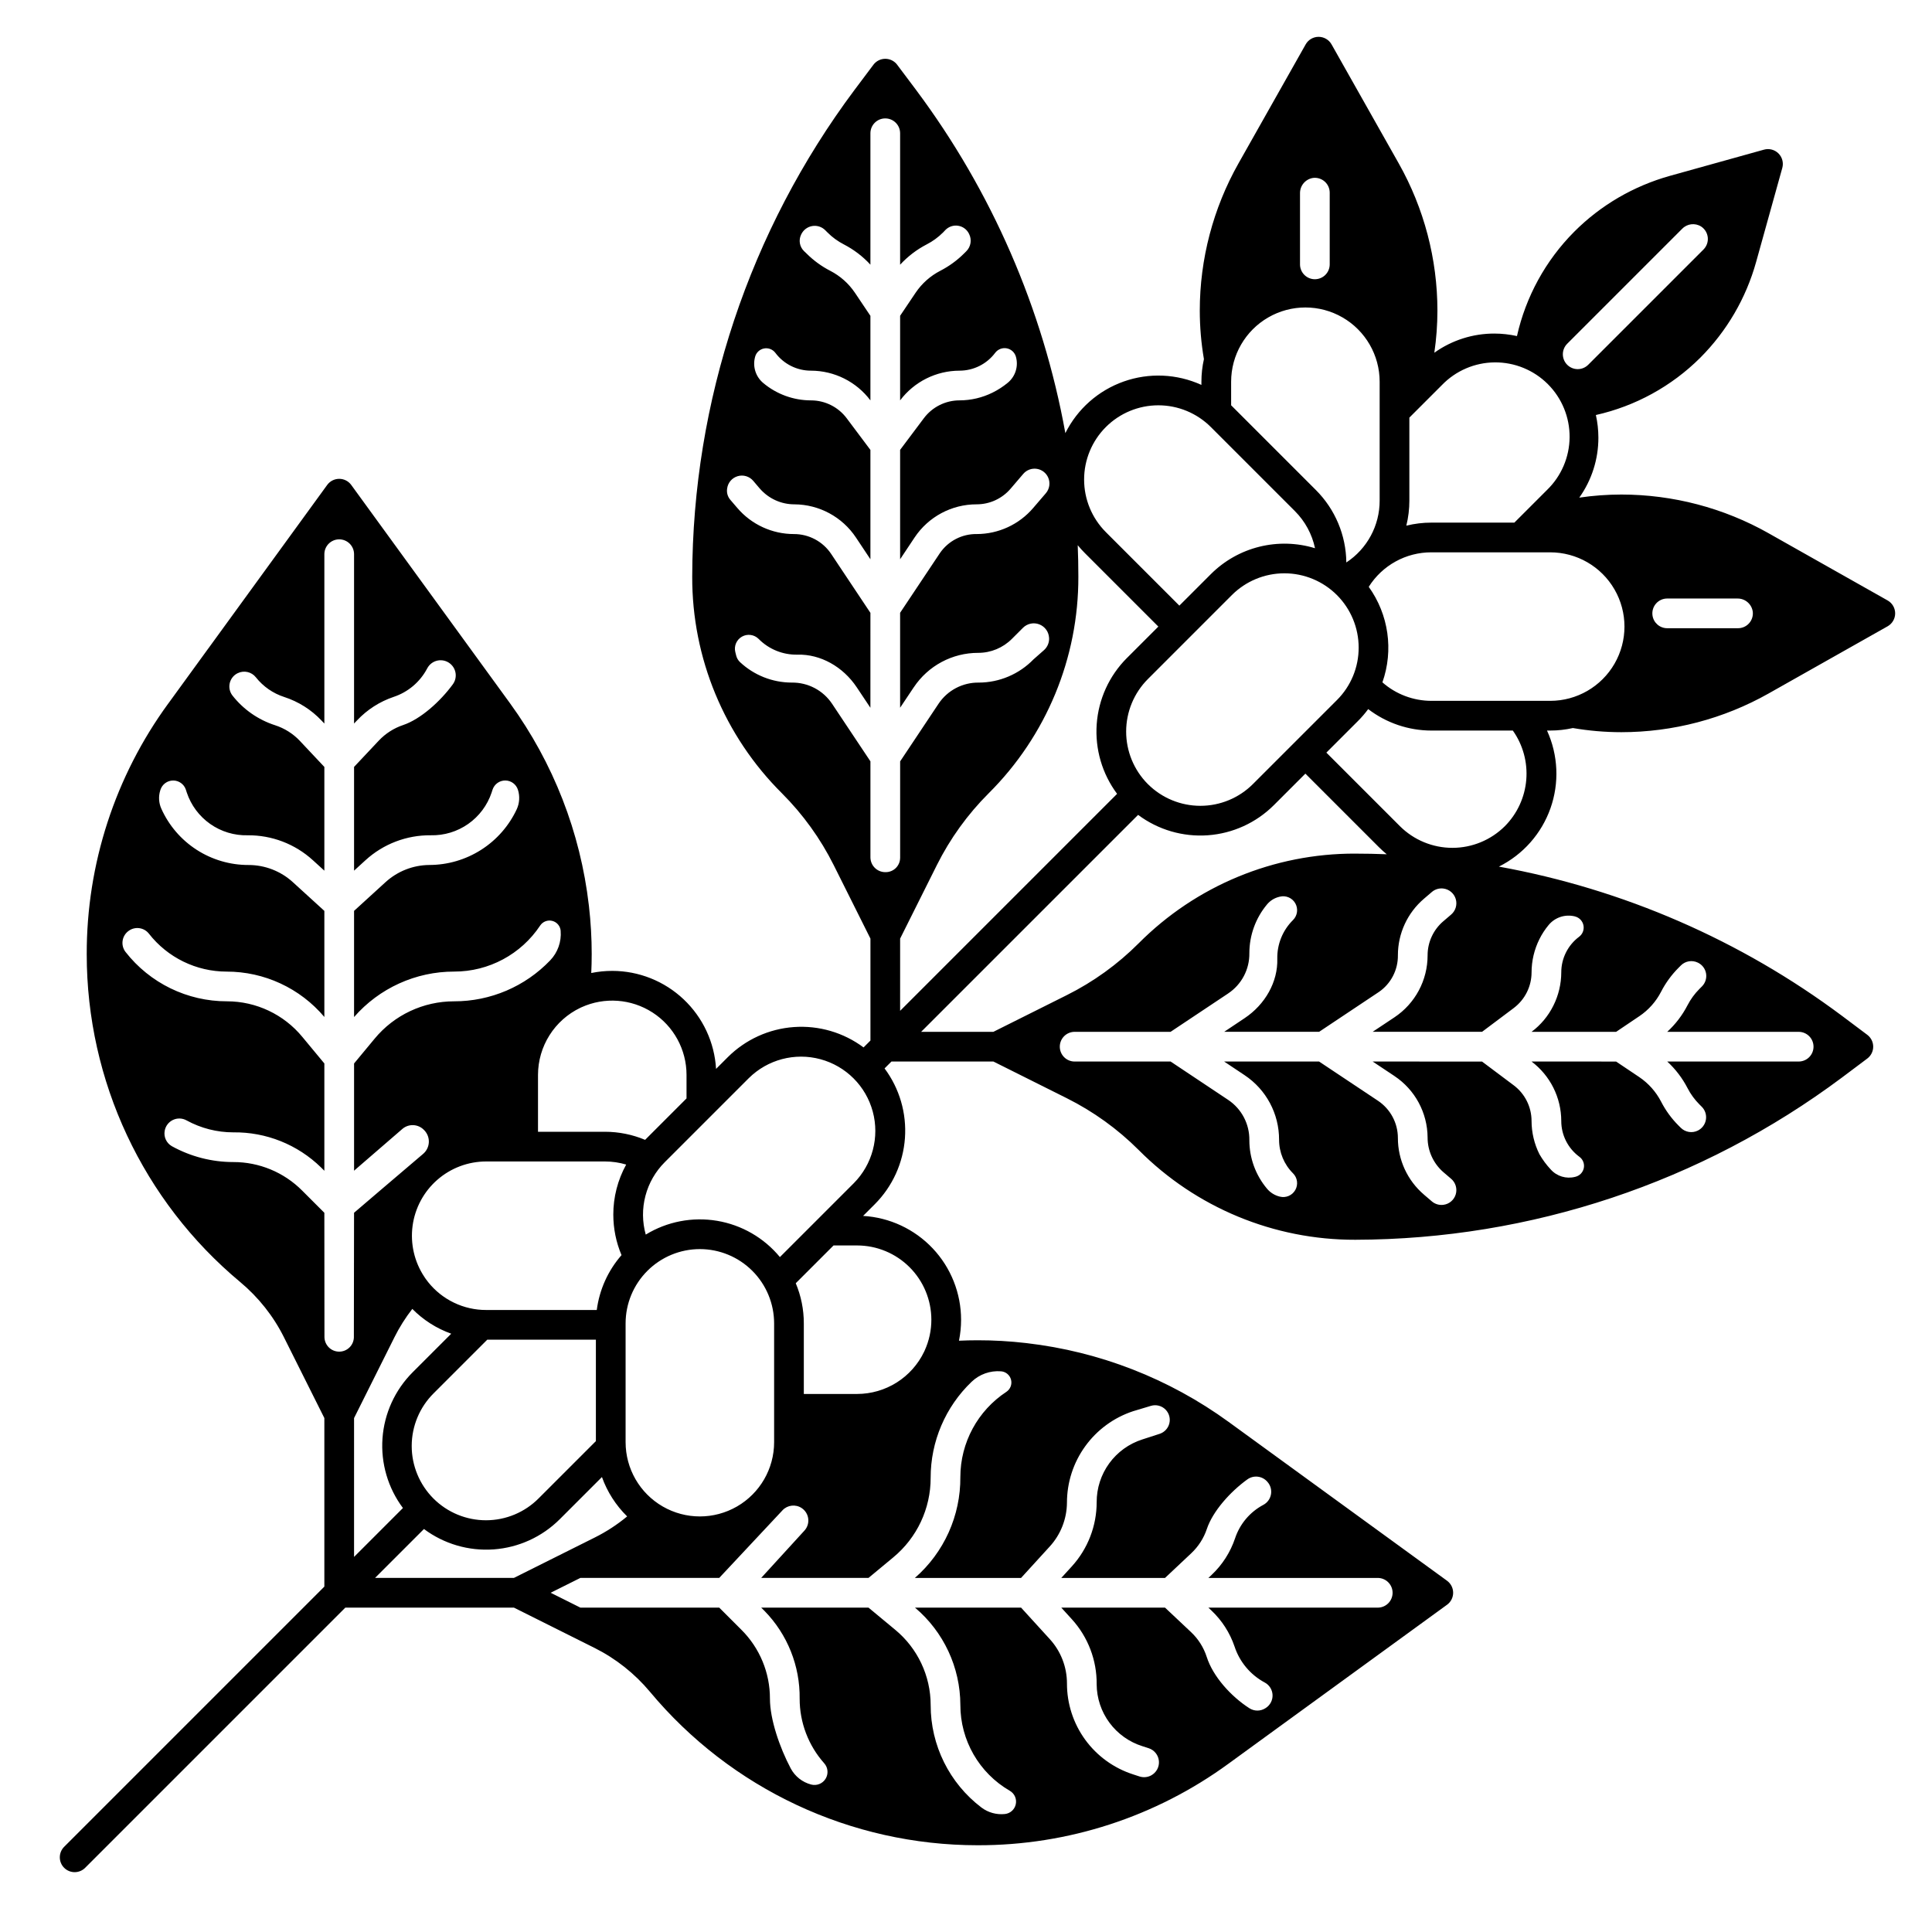 <?xml version="1.0" encoding="UTF-8"?>
<!-- Uploaded to: SVG Repo, www.svgrepo.com, Generator: SVG Repo Mixer Tools -->
<svg fill="#000000" width="800px" height="800px" version="1.1" viewBox="144 144 512 512" xmlns="http://www.w3.org/2000/svg">
 <path d="m644.23 303.12-31.547-17.809v-0.004c-11.906-6.715-25.344-10.242-39.012-10.25-3.731 0.004-7.457 0.277-11.148 0.82 3.309-4.648 5.082-10.219 5.066-15.922-0.004-2.012-0.227-4.012-0.664-5.973 10.465-2.348 20.051-7.606 27.652-15.168 7.039-7.047 12.141-15.789 14.812-25.387l6.938-24.926v0.004c0.379-1.367-0.004-2.836-1.008-3.84-1.004-1.004-2.473-1.391-3.84-1.008l-24.926 6.941c-4.773 1.336-9.363 3.273-13.648 5.766-4.285 2.5-8.227 5.543-11.73 9.055-7.562 7.598-12.816 17.184-15.164 27.641-1.961-0.434-3.965-0.66-5.973-0.664-5.711-0.012-11.277 1.762-15.926 5.078 0.543-3.695 0.816-7.422 0.82-11.156-0.004-13.668-3.535-27.105-10.25-39.012l-17.809-31.547c-0.699-1.234-2.008-2-3.43-2-1.418 0-2.731 0.766-3.426 2l-17.809 31.543c-6.719 11.906-10.25 25.348-10.254 39.016 0.004 4.309 0.371 8.605 1.098 12.848-0.441 1.969-0.664 3.981-0.664 5.996v0.84c-6.496-2.957-13.883-3.277-20.609-0.895-6.727 2.383-12.266 7.285-15.449 13.672-5.965-32.961-19.504-64.086-39.543-90.922l-5.027-6.699v-0.004c-0.742-0.988-1.91-1.574-3.148-1.574-1.238 0-2.406 0.586-3.148 1.574l-5.027 6.699-0.004 0.004c-27.816 37.254-42.891 82.48-42.988 128.97-0.062 21.543 8.504 42.219 23.781 57.406 5.57 5.57 10.207 12.004 13.727 19.051l9.723 19.453v27.016l-1.828 1.828 0.004-0.004c-5.309-3.957-11.867-5.875-18.469-5.398-6.606 0.473-12.82 3.305-17.512 7.981l-3.109 3.109c-0.41-7.019-3.484-13.617-8.598-18.445-5.109-4.828-11.875-7.523-18.906-7.531-1.871 0-3.734 0.188-5.57 0.562 0.078-1.645 0.117-3.297 0.117-4.949h0.004c0-4.285-0.246-8.566-0.738-12.824-0.004-0.051-0.008-0.105-0.02-0.156-2.234-19.336-9.422-37.766-20.863-53.512l-10.383-14.277-0.137-0.188-31.586-43.434c-0.742-1.02-1.926-1.621-3.188-1.621-1.262 0-2.445 0.602-3.188 1.621l-31.438 43.25-0.285 0.383-10.371 14.27-0.004-0.004c-14.102 19.297-21.68 42.59-21.625 66.492-0.004 33.551 14.898 65.367 40.676 86.848 2.414 2.016 4.613 4.273 6.566 6.738 1.949 2.461 3.637 5.113 5.035 7.922l10.695 21.383v44.668l-68.906 68.906c-0.758 0.734-1.191 1.742-1.199 2.797-0.012 1.059 0.402 2.074 1.152 2.82 0.746 0.746 1.762 1.16 2.816 1.152 1.055-0.012 2.062-0.441 2.797-1.203l68.906-68.906h44.668l21.391 10.695h0.004c5.625 2.824 10.613 6.773 14.648 11.602 21.48 25.777 53.297 40.68 86.852 40.68 23.898 0.051 47.188-7.523 66.488-21.621l14.27-10.383 0.383-0.277 43.246-31.449v0.004c1.02-0.742 1.625-1.926 1.625-3.188 0-1.262-0.605-2.445-1.625-3.188l-43.434-31.586-0.188-0.137-14.277-10.383c-15.746-11.441-34.176-18.629-53.512-20.859-0.051-0.012-0.105-0.02-0.156-0.02-4.258-0.496-8.539-0.742-12.82-0.738-1.652 0-3.305 0.039-4.949 0.117 0.371-1.832 0.559-3.699 0.559-5.57-0.008-7.031-2.699-13.793-7.527-18.906-4.828-5.109-11.426-8.188-18.441-8.598l3.109-3.109c4.676-4.691 7.508-10.906 7.981-17.508 0.473-6.606-1.441-13.16-5.402-18.469l1.828-1.828h27.016l19.453 9.723c7.047 3.523 13.477 8.156 19.051 13.727 15.188 15.281 35.859 23.844 57.406 23.785 46.492-0.102 91.719-15.176 128.97-42.992l6.699-5.027c0.992-0.746 1.578-1.91 1.578-3.148 0-1.242-0.586-2.406-1.578-3.152l-6.699-5.027c-26.84-20.039-57.961-33.574-90.922-39.543 6.387-3.184 11.289-8.723 13.668-15.449 2.379-6.727 2.051-14.117-0.914-20.609h0.859c2.016 0 4.027-0.223 5.996-0.664 4.242 0.727 8.539 1.094 12.844 1.098 13.668-0.004 27.105-3.535 39.012-10.25l31.547-17.809c1.238-0.699 2.004-2.008 2.004-3.43 0-1.418-0.766-2.731-2.004-3.426zm-84.906-68.023 30.473-30.473v0.004c1.316-1.359 3.402-1.609 5.004-0.609 1 0.648 1.648 1.711 1.777 2.894 0.125 1.184-0.293 2.359-1.133 3.203l-30.551 30.551c-0.738 0.738-1.742 1.156-2.785 1.156-1.047 0-2.047-0.418-2.785-1.156s-1.152-1.738-1.152-2.785c0-1.043 0.414-2.047 1.152-2.785zm-41.828 41.555v-21.98l8.629-8.629c3.668-3.797 8.707-5.965 13.984-6.008 5.277-0.047 10.355 2.031 14.086 5.762 3.734 3.734 5.809 8.809 5.766 14.086-0.047 5.281-2.211 10.32-6.008 13.984l-8.629 8.629-21.984 0.004c-2.242-0.004-4.473 0.27-6.648 0.805 0.535-2.176 0.805-4.41 0.805-6.652zm-28.98-62.59v-18.824c-0.035-2.062 1.484-3.824 3.527-4.094 1.109-0.113 2.215 0.246 3.043 0.992 0.828 0.746 1.301 1.809 1.301 2.922v19.004c0 1.109-0.465 2.164-1.281 2.91-0.82 0.746-1.914 1.113-3.016 1.012-2.023-0.188-3.574-1.887-3.574-3.922zm-18.254 31.102c0-7.031 3.75-13.527 9.84-17.043 6.09-3.516 13.59-3.516 19.68 0s9.84 10.012 9.84 17.043v31.488c0.016 6.609-3.309 12.781-8.832 16.406-0.07-7.207-2.965-14.098-8.062-19.191l-22.27-22.27c-0.062-0.062-0.133-0.121-0.195-0.188zm33.793 70.453 0.004 0.004c0.012 5.223-2.062 10.23-5.766 13.914l-22.266 22.262c-3.688 3.68-8.688 5.75-13.898 5.754-5.211 0.004-10.211-2.055-13.906-5.731-0.008-0.008-0.016-0.02-0.023-0.027-0.008-0.008-0.02-0.016-0.027-0.023v0.004c-3.676-3.699-5.734-8.699-5.731-13.91 0.004-5.211 2.074-10.207 5.754-13.898l22.266-22.27c3.691-3.688 8.695-5.762 13.914-5.762 5.223 0 10.227 2.074 13.918 5.762 3.691 3.691 5.766 8.699 5.766 13.918zm-67-58.445 0.004 0.004c3.688-3.691 8.695-5.766 13.914-5.766 5.223 0 10.227 2.074 13.918 5.766l22.27 22.27c2.695 2.691 4.547 6.113 5.332 9.84-4.789-1.465-9.891-1.602-14.75-0.395s-9.301 3.715-12.848 7.254l-8.352 8.352-19.484-19.484h0.004c-3.691-3.691-5.762-8.699-5.762-13.918-0.004-5.219 2.07-10.227 5.758-13.922zm-139.27 153.91 0.324-0.148c6.094-2.766 13.176-2.246 18.801 1.375 5.625 3.621 9.027 9.855 9.027 16.543v6.242l-10.977 10.977c-3.363-1.41-6.973-2.137-10.621-2.141h-17.762v-15.078c0.004-3.715 1.059-7.356 3.043-10.5 1.98-3.144 4.812-5.664 8.164-7.269zm8.746 54.828h0.004c0.004 3.68 0.742 7.32 2.176 10.711-3.578 4.09-5.859 9.148-6.559 14.539h-29.301c-0.355 0-0.699-0.012-1.102-0.031v0.004c-5.973-0.324-11.473-3.352-14.938-8.227 0-0.012-0.012-0.02-0.02-0.031-0.117-0.168-0.227-0.336-0.336-0.5-2.641-3.973-3.746-8.77-3.117-13.496 0.633-4.727 2.957-9.066 6.547-12.207s8.195-4.871 12.965-4.871h31.488c1.898 0.004 3.789 0.277 5.609 0.82-2.246 4.07-3.422 8.645-3.414 13.289zm22.938 9.113h0.004c5.215 0.004 10.219 2.078 13.91 5.769 3.688 3.688 5.762 8.691 5.769 13.91v31.488c0 7.031-3.754 13.527-9.84 17.043-6.09 3.516-13.594 3.516-19.68 0-6.09-3.516-9.84-10.012-9.84-17.043v-31.488c0.004-5.219 2.078-10.223 5.769-13.91 3.688-3.691 8.691-5.766 13.91-5.769zm-27.551 24.008v26.879l-15.152 15.152c-3.684 3.719-8.699 5.812-13.934 5.824-5.234 0.012-10.258-2.062-13.961-5.762-3.699-3.703-5.773-8.727-5.762-13.961s2.106-10.246 5.824-13.934l14.195-14.195zm-9.336-108.34v0.004c0.234 2.879-0.773 5.719-2.769 7.805-6.644 6.945-15.84 10.871-25.453 10.859-8.156-0.012-15.891 3.621-21.086 9.91l-5.441 6.562v28.438l0.148-0.156 12.637-10.922h-0.004c1.707-1.477 4.273-1.336 5.805 0.32l0.074 0.082 0.004-0.004c0.801 0.859 1.215 2.004 1.148 3.176-0.07 1.172-0.613 2.266-1.508 3.023-6.129 5.195-18.309 15.609-18.309 15.609l-0.047 32.918h0.004c-0.004 2.141-1.738 3.879-3.879 3.883-1.039 0.004-2.035-0.402-2.769-1.133s-1.148-1.723-1.152-2.762c-0.027-9.473-0.027-32.906-0.027-32.906l-5.883-5.883c-4.828-4.852-11.398-7.574-18.242-7.559-5.695 0-11.297-1.445-16.281-4.199-1.438-0.816-2.203-2.457-1.906-4.082 0.219-1.258 1.031-2.328 2.184-2.879 1.148-0.547 2.496-0.504 3.609 0.117 3.797 2.078 8.059 3.172 12.387 3.172 8.68-0.113 17.047 3.234 23.254 9.301l0.879 0.879v-28.438l-5.836-7.035 0.004 0.004c-4.914-5.969-12.238-9.43-19.969-9.438-10.508 0.02-20.441-4.816-26.906-13.102-0.652-0.855-0.922-1.941-0.75-3 0.168-1.059 0.77-2.004 1.652-2.609 1.695-1.184 4.019-0.848 5.301 0.773 4.949 6.344 12.543 10.055 20.586 10.066 9.992-0.012 19.477 4.391 25.918 12.023v-28.113l-8.344-7.606c-3.211-2.934-7.406-4.559-11.758-4.555-4.875 0.008-9.652-1.391-13.75-4.035s-7.344-6.418-9.344-10.867c-0.691-1.527-0.797-3.258-0.297-4.856l0.051-0.164c0.469-1.465 1.828-2.461 3.367-2.469 1.535-0.004 2.902 0.984 3.379 2.449l0.238 0.746v-0.004c1.125 3.367 3.297 6.281 6.199 8.32 2.902 2.039 6.383 3.094 9.93 3.008 6.391-0.062 12.57 2.301 17.289 6.609l3.039 2.766v-27.492l-6.477-6.887h0.004c-1.812-1.922-4.078-3.352-6.594-4.164-4.481-1.445-8.422-4.199-11.32-7.91-0.703-0.93-0.953-2.129-0.684-3.262 0.27-1.137 1.031-2.094 2.078-2.609 1.676-0.832 3.703-0.375 4.856 1.098 1.926 2.43 4.527 4.238 7.481 5.195 3.777 1.219 7.188 3.371 9.91 6.258l0.746 0.789v-44.883c0-2.172 1.762-3.934 3.938-3.934 1.043 0 2.043 0.414 2.781 1.152 0.738 0.738 1.152 1.738 1.152 2.781v44.879l0.809-0.855v0.004c2.668-2.832 5.992-4.965 9.684-6.211 3.809-1.262 6.984-3.949 8.863-7.496l0.051-0.094c0.566-1.059 1.574-1.809 2.75-2.043 1.18-0.23 2.398 0.074 3.324 0.836 1.645 1.348 1.949 3.746 0.695 5.461-3.336 4.562-8.562 9.258-13.188 10.805-2.453 0.824-4.668 2.246-6.445 4.133l-6.543 6.957v27.492l3.031-2.766c4.719-4.309 10.895-6.672 17.285-6.609 3.547 0.086 7.027-0.969 9.934-3.008 2.902-2.039 5.078-4.953 6.203-8.316l0.242-0.75c0.477-1.465 1.84-2.453 3.379-2.445 1.535 0.004 2.891 1.004 3.356 2.469 0.535 1.691 0.426 3.523-0.312 5.141-2.059 4.41-5.332 8.145-9.438 10.762-4.106 2.617-8.871 4.012-13.742 4.019-4.297 0.035-8.426 1.66-11.602 4.555l-8.336 7.606v28.133h0.004c6.684-7.66 16.359-12.055 26.527-12.043 9.164 0.012 17.723-4.57 22.789-12.203 0.703-1.051 1.992-1.543 3.219-1.227 1.227 0.316 2.113 1.375 2.215 2.637zm-54.75 129.11 10.688-21.383h-0.004c1.332-2.668 2.922-5.195 4.754-7.547 2.898 2.941 6.422 5.188 10.312 6.574l-10.215 10.215c-4.684 4.684-7.523 10.898-8 17.508-0.473 6.609 1.449 13.164 5.418 18.473l-12.953 12.957zm5.566 42.359 12.961-12.961-0.004 0.004c5.309 3.957 11.863 5.875 18.469 5.402 6.606-0.477 12.82-3.309 17.508-7.984l11.191-11.191v0.004c1.41 3.934 3.695 7.5 6.68 10.43-2.648 2.199-5.547 4.082-8.629 5.617l-21.383 10.684zm102.33 0h28.438l6.562-5.441h-0.004c6.289-5.191 9.926-12.93 9.91-21.086-0.012-9.609 3.914-18.809 10.859-25.453 2.086-1.996 4.926-3.004 7.805-2.769 1.262 0.102 2.32 0.992 2.637 2.215 0.32 1.227-0.176 2.516-1.227 3.219-7.598 4.992-12.184 13.465-12.203 22.555 0.082 10.254-4.32 20.031-12.051 26.766h28.141l7.606-8.336v0.004c2.898-3.176 4.519-7.305 4.555-11.602 0-5.371 1.691-10.609 4.84-14.961 3.144-4.356 7.586-7.606 12.688-9.289l4.715-1.418c1.395-0.422 2.91-0.027 3.922 1.023 0.926 0.969 1.293 2.34 0.965 3.641-0.324 1.297-1.297 2.336-2.57 2.75l-4.609 1.492c-3.516 1.129-6.578 3.344-8.75 6.328-2.168 2.984-3.336 6.582-3.324 10.273 0.004 6.312-2.356 12.398-6.613 17.062l-2.766 3.031h27.492l6.957-6.543v-0.004c1.887-1.773 3.309-3.988 4.133-6.445 1.562-4.672 6.172-9.828 10.715-13.113h0.004c1.641-1.195 3.922-0.945 5.269 0.574l0.078 0.09c0.797 0.902 1.133 2.117 0.922 3.301-0.215 1.188-0.961 2.207-2.019 2.773-3.551 1.883-6.234 5.062-7.5 8.875-1.242 3.688-3.375 7.016-6.207 9.684l-0.855 0.809h44.879c1.043 0 2.043 0.414 2.781 1.152 0.738 0.738 1.152 1.738 1.152 2.781 0 1.043-0.414 2.047-1.152 2.785-0.738 0.738-1.738 1.152-2.781 1.152h-44.883l0.789 0.746c2.793 2.633 4.902 5.91 6.141 9.547 1.34 4.086 4.199 7.504 7.988 9.543 1.23 0.648 2.023 1.902 2.086 3.293 0.062 1.391-0.621 2.707-1.789 3.461l-0.105 0.066c-1.297 0.836-2.957 0.836-4.254 0-4.891-3.144-9.645-8.414-11.297-13.59-0.809-2.512-2.242-4.777-4.164-6.582l-6.887-6.484h-27.492l2.766 3.039c4.309 4.719 6.672 10.895 6.609 17.285 0.023 3.668 1.211 7.231 3.394 10.18 2.18 2.945 5.242 5.125 8.738 6.219l1.652 0.535h0.004c1.5 0.484 2.566 1.82 2.707 3.394 0.141 1.57-0.672 3.074-2.066 3.82-0.945 0.504-2.055 0.602-3.074 0.273l-1.703-0.555h0.004c-5.098-1.641-9.543-4.856-12.695-9.184-3.148-4.332-4.84-9.551-4.832-14.906 0.004-4.352-1.621-8.547-4.555-11.758l-7.606-8.344h-28.113c7.594 6.406 11.992 15.828 12.023 25.766-0.016 9.387 4.977 18.066 13.098 22.773 1.246 0.715 1.891 2.152 1.59 3.559-0.297 1.406-1.469 2.457-2.898 2.602-2.219 0.23-4.438-0.387-6.215-1.73-8.488-6.453-13.465-16.508-13.445-27.168-0.008-7.731-3.469-15.055-9.438-19.965l-7.035-5.836h-28.438l0.887 0.879c6.066 6.207 9.414 14.574 9.305 23.254-0.004 6.312 2.316 12.406 6.512 17.121 1.012 1.137 1.16 2.801 0.363 4.098-0.793 1.293-2.344 1.918-3.812 1.535-2.332-0.605-4.301-2.156-5.434-4.281-2.938-5.551-5.504-13.027-5.504-18.48v-0.004c0.016-6.844-2.703-13.41-7.555-18.242l-5.883-5.883h-36.801l-7.871-3.938 7.883-3.938h36.793l16.766-17.914h-0.008c1.32-1.41 3.465-1.664 5.078-0.598 0.965 0.641 1.605 1.668 1.746 2.82 0.145 1.148-0.223 2.301-1.004 3.156zm45.098-68.426h-0.004c0.004 2.812-0.598 5.59-1.762 8.148l-0.148 0.324c-1.605 3.352-4.125 6.184-7.269 8.168-3.144 1.98-6.785 3.035-10.5 3.039h-14.121v-18.715c0.004-3.648-0.723-7.262-2.137-10.629l10.016-10.016h6.242v0.004c5.215 0.004 10.219 2.078 13.91 5.769 3.688 3.688 5.762 8.688 5.769 13.906zm-20.555-36.18-19.582 19.582h-0.004c-4.215-5.106-10.133-8.52-16.664-9.613s-13.238 0.203-18.887 3.656c-0.941-3.359-0.969-6.906-0.082-10.277 0.883-3.371 2.652-6.449 5.117-8.91l22.27-22.27c4.981-4.934 12.207-6.848 18.977-5.023s12.055 7.109 13.879 13.879-0.09 13.996-5.023 18.977zm51.758-144.5h-0.004c0.062 1.234-0.441 2.43-1.367 3.246l-2.769 2.441c-3.805 3.914-9.023 6.133-14.484 6.152-4.289-0.066-8.316 2.055-10.691 5.625l-10.164 15.254v25.539l-0.004-0.004c0 1.016-0.402 1.984-1.117 2.703-0.719 0.715-1.691 1.117-2.707 1.117h-0.098c-1.047 0.004-2.051-0.41-2.793-1.148-0.738-0.738-1.156-1.742-1.156-2.789v-25.43l-10.156-15.242c-2.379-3.574-6.41-5.691-10.699-5.629-5.082-0.008-9.973-1.938-13.688-5.406-0.516-0.477-0.875-1.098-1.039-1.777l-0.223-0.895c-0.402-1.605 0.32-3.281 1.758-4.098 1.441-0.816 3.25-0.566 4.418 0.602 2.711 2.746 6.43 4.254 10.285 4.172 6.086-0.172 12.086 3.188 15.73 8.668l3.609 5.41 0.004-25.156-10.391-15.598c-2.199-3.305-5.91-5.289-9.879-5.281-5.773 0-11.258-2.527-15.008-6.918l-1.855-2.164v-0.004c-0.68-0.789-0.988-1.832-0.852-2.867l0.016-0.117v-0.004c0.203-1.543 1.293-2.82 2.789-3.262 1.492-0.441 3.102 0.035 4.113 1.219l1.77 2.082 0.004-0.004c2.309 2.656 5.66 4.176 9.176 4.164 6.551 0.043 12.652 3.336 16.281 8.789l3.836 5.766v-28.98l-6.297-8.402c-2.234-2.969-5.731-4.719-9.445-4.723-4.629 0-9.109-1.629-12.656-4.602-1.977-1.648-2.832-4.281-2.203-6.777l0.031-0.125c0.281-1.141 1.195-2.012 2.344-2.246 1.152-0.234 2.332 0.215 3.035 1.152 2.227 2.977 5.731 4.731 9.445 4.723 6.191 0.012 12.023 2.926 15.746 7.875v-22.406l-4.121-6.141h-0.004c-1.648-2.441-3.883-4.43-6.504-5.785-2.336-1.199-4.469-2.758-6.324-4.613l-0.617-0.59-0.004-0.004c-1.199-1.145-1.512-2.934-0.777-4.422l0.047-0.098c0.566-1.141 1.645-1.941 2.898-2.148 1.258-0.203 2.535 0.207 3.434 1.109 0.352 0.352 0.578 0.578 0.578 0.578v0.004c1.281 1.285 2.754 2.359 4.367 3.188 2.637 1.363 5.016 3.18 7.027 5.363v-34.824c0-2.176 1.762-3.938 3.934-3.938 1.047 0 2.047 0.414 2.785 1.152 0.738 0.738 1.152 1.742 1.152 2.785v34.832c2.012-2.184 4.391-4.004 7.027-5.371 1.613-0.828 3.086-1.902 4.367-3.188l0.59-0.617v-0.004c0.871-0.906 2.133-1.336 3.379-1.145 1.246 0.191 2.32 0.977 2.879 2.106l0.043 0.09c0.762 1.523 0.461 3.367-0.75 4.566-0.336 0.332-0.574 0.57-0.574 0.57v0.004c-1.859 1.855-3.996 3.41-6.336 4.613-2.617 1.355-4.856 3.344-6.504 5.785l-4.121 6.129v22.418c3.723-4.945 9.551-7.859 15.742-7.871 3.715-0.004 7.215-1.754 9.445-4.723 0.715-0.953 1.91-1.418 3.078-1.195 1.168 0.223 2.109 1.09 2.426 2.238 0.699 2.488-0.121 5.156-2.094 6.828-1.246 1.035-2.606 1.926-4.059 2.644-2.731 1.363-5.742 2.074-8.797 2.078-3.715 0.004-7.211 1.754-9.445 4.723l-6.297 8.395v28.988l3.836-5.766c3.66-5.496 9.828-8.797 16.434-8.789 3.473 0.004 6.769-1.516 9.023-4.16l3.344-3.91c0.891-1.043 2.258-1.547 3.613-1.332s2.5 1.117 3.023 2.383c0.57 1.375 0.316 2.949-0.652 4.078l-3.344 3.898c-3.738 4.383-9.207 6.91-14.969 6.918-3.894-0.059-7.562 1.84-9.766 5.055l-10.543 15.812v25.16l3.609-5.402 0.004 0.004c3.801-5.727 10.227-9.16 17.098-9.145 3.348 0 6.555-1.336 8.918-3.707l2.926-2.926c1.133-1.137 2.832-1.496 4.328-0.918 1.5 0.578 2.516 1.984 2.594 3.59zm-39.484 79.684 9.723-19.453v-0.004c3.523-7.047 8.16-13.48 13.738-19.047 15.273-15.195 23.832-35.867 23.773-57.41 0-2.781-0.055-5.562-0.168-8.344v0.004c0.59 0.723 1.219 1.418 1.883 2.082l19.484 19.484-8.348 8.348h-0.004c-4.676 4.688-7.512 10.902-7.984 17.508-0.473 6.606 1.445 13.16 5.402 18.469l-57.5 57.504zm5.566 24.707 57.5-57.496c5.309 3.961 11.867 5.879 18.473 5.406 6.606-0.477 12.82-3.309 17.508-7.988l8.348-8.348 19.484 19.484c0.66 0.66 1.355 1.289 2.082 1.883-2.777-0.109-5.559-0.168-8.344-0.168v-0.004c-21.543-0.059-42.211 8.504-57.406 23.773-5.566 5.578-12 10.215-19.051 13.738l-19.453 9.723zm173.29-30.574c1.137 0.289 2.004 1.203 2.234 2.352 0.23 1.148-0.219 2.328-1.156 3.031-2.977 2.227-4.731 5.731-4.723 9.445-0.008 3.055-0.723 6.066-2.09 8.797-1.355 2.738-3.34 5.117-5.785 6.949h22.414l6.129-4.133h0.004c2.445-1.645 4.438-3.883 5.785-6.504 1.203-2.336 2.762-4.469 4.617-6.328l0.629-0.629h-0.004c1.184-1.18 2.984-1.48 4.484-0.75l0.043 0.02h0.004c1.137 0.555 1.938 1.625 2.144 2.875s-0.199 2.519-1.094 3.414l-0.641 0.641c-1.281 1.277-2.356 2.75-3.188 4.359-1.363 2.641-3.184 5.023-5.371 7.035h34.832c1.047 0 2.047 0.414 2.785 1.152 0.738 0.738 1.152 1.738 1.152 2.785 0 1.043-0.414 2.043-1.152 2.781-0.738 0.738-1.738 1.152-2.785 1.152h-34.824c2.184 2.012 4 4.391 5.363 7.027 0.828 1.613 1.906 3.086 3.188 4.367l0.59 0.59h0.004c0.895 0.898 1.305 2.172 1.098 3.422-0.203 1.25-1 2.324-2.137 2.891-1.516 0.75-3.34 0.449-4.535-0.75l-0.59-0.59c-1.859-1.855-3.414-3.992-4.613-6.328-1.355-2.617-3.344-4.856-5.785-6.504l-6.141-4.121-22.406-0.004c4.949 3.727 7.863 9.555 7.875 15.746-0.004 3.715 1.746 7.211 4.723 9.438l0.086 0.062c0.93 0.68 1.387 1.836 1.168 2.969-0.223 1.133-1.074 2.035-2.195 2.32l-0.117 0.031v-0.004c-2.344 0.605-4.832-0.145-6.445-1.945-1.16-1.238-2.176-2.606-3.016-4.074-1.363-2.734-2.074-5.742-2.078-8.797-0.004-3.715-1.754-7.215-4.723-9.445l-8.402-6.297-28.98-0.004 5.766 3.836v0.004c5.449 3.625 8.742 9.723 8.789 16.27-0.012 3.519 1.508 6.871 4.16 9.188l2.082 1.781 0.004-0.004c1.18 1.012 1.656 2.621 1.215 4.113-0.441 1.488-1.719 2.582-3.258 2.781-1.109 0.148-2.231-0.184-3.078-0.91l-2.078-1.777v-0.004c-4.394-3.746-6.922-9.23-6.918-15.004 0.004-3.973-1.98-7.68-5.285-9.883l-15.598-10.391h-25.16l5.41 3.609 0.004 0.004c5.731 3.805 9.164 10.238 9.141 17.121 0 3.34 1.332 6.539 3.699 8.895 1.172 1.168 1.418 2.977 0.602 4.414-0.812 1.441-2.488 2.16-4.094 1.758-1.332-0.316-2.523-1.055-3.402-2.102-3.023-3.598-4.68-8.145-4.68-12.844 0.062-4.293-2.055-8.32-5.625-10.699l-15.242-10.156h-25.434c-2.172 0-3.934-1.762-3.934-3.938 0-2.172 1.762-3.934 3.934-3.934h25.422l15.254-10.164v-0.004c3.57-2.375 5.688-6.398 5.625-10.688 0.004-4.719 1.66-9.285 4.68-12.906 0.832-1.004 1.969-1.711 3.234-2.016l0.16-0.039c1.609-0.402 3.289 0.32 4.102 1.762 0.816 1.445 0.57 3.254-0.602 4.426-2.746 2.707-4.254 6.43-4.172 10.285 0.172 6.082-3.188 12.078-8.668 15.73l-5.402 3.609h25.16l15.812-10.543v0.004c3.215-2.203 5.113-5.871 5.059-9.766 0.004-5.762 2.531-11.23 6.918-14.969l2.082-1.781h-0.004c0.852-0.727 1.969-1.059 3.078-0.91 1.539 0.203 2.816 1.293 3.258 2.781 0.441 1.492-0.035 3.102-1.215 4.109l-2.082 1.781h-0.004c-2.641 2.254-4.164 5.551-4.16 9.023 0.008 6.606-3.289 12.773-8.789 16.434l-5.766 3.836 28.988 0.004 8.395-6.297v-0.004c2.969-2.231 4.719-5.731 4.723-9.445 0.004-3.055 0.715-6.07 2.078-8.805 0.668-1.348 1.492-2.609 2.453-3.762 1.695-2.039 4.414-2.918 6.984-2.266zm-18.582-23.938c-3.695 3.684-8.699 5.754-13.914 5.754-5.219 0-10.223-2.07-13.918-5.754l-19.484-19.484 8.352-8.352c0.992-0.988 1.906-2.055 2.734-3.18 4.809 3.68 10.691 5.68 16.746 5.688h21.586c2.684 3.793 3.945 8.414 3.559 13.047-0.383 4.629-2.387 8.98-5.66 12.281zm12.004-33.203h-31.488c-4.777-0.004-9.395-1.746-12.98-4.902 3.004-8.523 1.652-17.973-3.621-25.312 3.59-5.703 9.863-9.16 16.602-9.145h31.488c7.031 0 13.527 3.75 17.043 9.84 3.516 6.09 3.516 13.59 0 19.68s-10.012 9.84-17.043 9.84zm31.004-27.117h18.598c2.07-0.035 3.832 1.496 4.086 3.551 0.109 1.105-0.254 2.203-1 3.027-0.746 0.824-1.805 1.293-2.918 1.293h-18.766c-1.98 0-3.652-1.469-3.902-3.434-0.145-1.121 0.199-2.254 0.945-3.102 0.75-0.852 1.824-1.336 2.957-1.336z"/>
</svg>